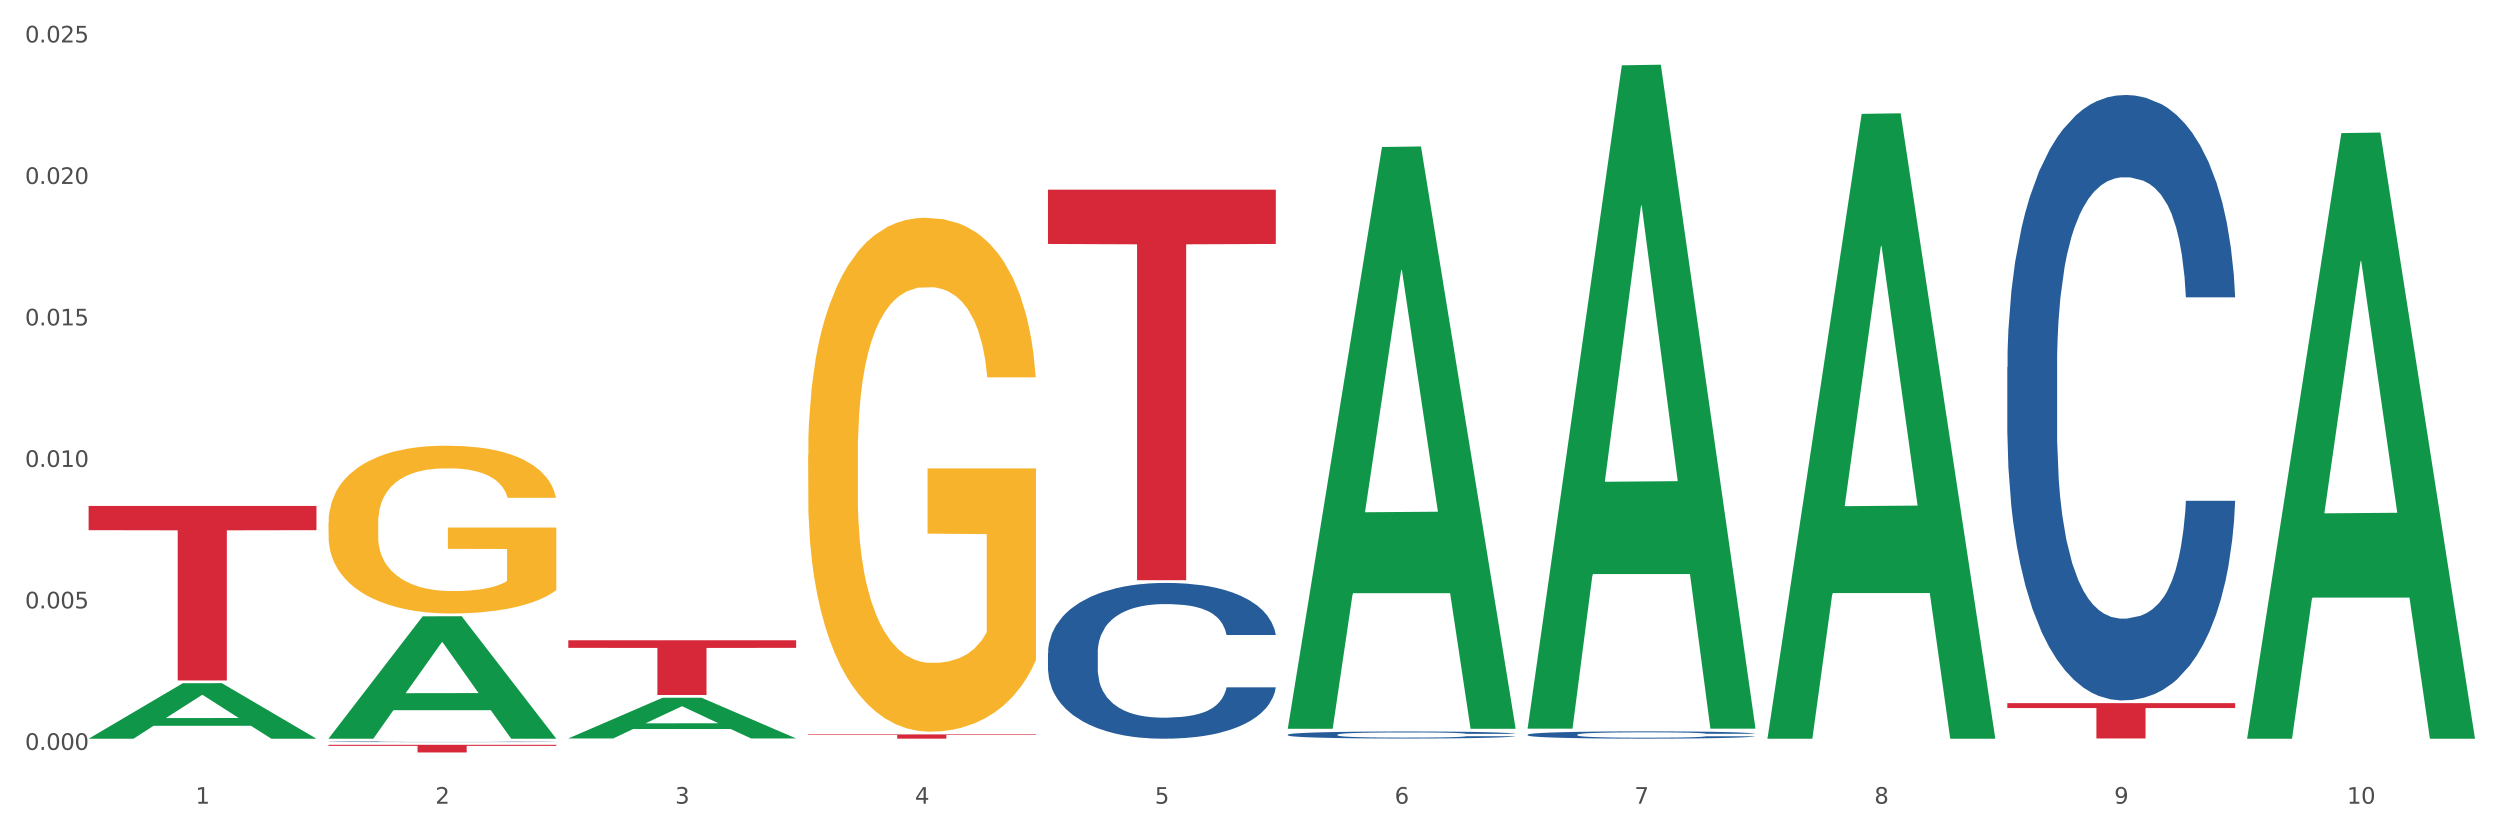 <?xml version="1.0" encoding="utf-8" standalone="no"?>
<!DOCTYPE svg PUBLIC "-//W3C//DTD SVG 1.1//EN"
  "http://www.w3.org/Graphics/SVG/1.1/DTD/svg11.dtd">
<svg xmlns:xlink="http://www.w3.org/1999/xlink" width="1080pt" height="360pt" viewBox="0 0 1080 360" xmlns="http://www.w3.org/2000/svg" version="1.1">
 <rect x="0" y="0" width="1080" height="360" fill="#333333" stroke="none"/>
 <defs>
  <style type="text/css">*{stroke-linejoin: round; stroke-linecap: butt}</style>
 </defs>
 <g id="figure_1">
  <g id="patch_1">
   <path d="M 0 360 
L 1080 360 
L 1080 0 
L 0 0 
z
" style="fill: #ffffff; stroke: #ffffff; stroke-linejoin: miter"/>
  </g>
  <g id="axes_1">
   <g id="matplotlib.axis_1">
    <g id="xtick_1">
     <g id="text_1">
      <!-- 1 -->
      <g style="fill: #4d4d4d" transform="translate(84.444 347.204) scale(0.096 -0.096)">
       <defs>
        <path id="DejaVuSans-31" d="M 794 531 
L 1825 531 
L 1825 4091 
L 703 3866 
L 703 4441 
L 1819 4666 
L 2450 4666 
L 2450 531 
L 3481 531 
L 3481 0 
L 794 0 
L 794 531 
z
" transform="scale(0.016)"/>
       </defs>
       <use xlink:href="#DejaVuSans-31"/>
      </g>
     </g>
    </g>
    <g id="xtick_2">
     <g id="text_2">
      <!-- 2 -->
      <g style="fill: #4d4d4d" transform="translate(188.053 347.204) scale(0.096 -0.096)">
       <defs>
        <path id="DejaVuSans-32" d="M 1228 531 
L 3431 531 
L 3431 0 
L 469 0 
L 469 531 
Q 828 903 1448 1529 
Q 2069 2156 2228 2338 
Q 2531 2678 2651 2914 
Q 2772 3150 2772 3378 
Q 2772 3750 2511 3984 
Q 2250 4219 1831 4219 
Q 1534 4219 1204 4116 
Q 875 4013 500 3803 
L 500 4441 
Q 881 4594 1212 4672 
Q 1544 4750 1819 4750 
Q 2544 4750 2975 4387 
Q 3406 4025 3406 3419 
Q 3406 3131 3298 2873 
Q 3191 2616 2906 2266 
Q 2828 2175 2409 1742 
Q 1991 1309 1228 531 
z
" transform="scale(0.016)"/>
       </defs>
       <use xlink:href="#DejaVuSans-32"/>
      </g>
     </g>
    </g>
    <g id="xtick_3">
     <g id="text_3">
      <!-- 3 -->
      <g style="fill: #4d4d4d" transform="translate(291.663 347.204) scale(0.096 -0.096)">
       <defs>
        <path id="DejaVuSans-33" d="M 2597 2516 
Q 3050 2419 3304 2112 
Q 3559 1806 3559 1356 
Q 3559 666 3084 287 
Q 2609 -91 1734 -91 
Q 1441 -91 1130 -33 
Q 819 25 488 141 
L 488 750 
Q 750 597 1062 519 
Q 1375 441 1716 441 
Q 2309 441 2620 675 
Q 2931 909 2931 1356 
Q 2931 1769 2642 2001 
Q 2353 2234 1838 2234 
L 1294 2234 
L 1294 2753 
L 1863 2753 
Q 2328 2753 2575 2939 
Q 2822 3125 2822 3475 
Q 2822 3834 2567 4026 
Q 2313 4219 1838 4219 
Q 1578 4219 1281 4162 
Q 984 4106 628 3988 
L 628 4550 
Q 988 4650 1302 4700 
Q 1616 4750 1894 4750 
Q 2613 4750 3031 4423 
Q 3450 4097 3450 3541 
Q 3450 3153 3228 2886 
Q 3006 2619 2597 2516 
z
" transform="scale(0.016)"/>
       </defs>
       <use xlink:href="#DejaVuSans-33"/>
      </g>
     </g>
    </g>
    <g id="xtick_4">
     <g id="text_4">
      <!-- 4 -->
      <g style="fill: #4d4d4d" transform="translate(395.273 347.204) scale(0.096 -0.096)">
       <defs>
        <path id="DejaVuSans-34" d="M 2419 4116 
L 825 1625 
L 2419 1625 
L 2419 4116 
z
M 2253 4666 
L 3047 4666 
L 3047 1625 
L 3713 1625 
L 3713 1100 
L 3047 1100 
L 3047 0 
L 2419 0 
L 2419 1100 
L 313 1100 
L 313 1709 
L 2253 4666 
z
" transform="scale(0.016)"/>
       </defs>
       <use xlink:href="#DejaVuSans-34"/>
      </g>
     </g>
    </g>
    <g id="xtick_5">
     <g id="text_5">
      <!-- 5 -->
      <g style="fill: #4d4d4d" transform="translate(498.883 347.204) scale(0.096 -0.096)">
       <defs>
        <path id="DejaVuSans-35" d="M 691 4666 
L 3169 4666 
L 3169 4134 
L 1269 4134 
L 1269 2991 
Q 1406 3038 1543 3061 
Q 1681 3084 1819 3084 
Q 2600 3084 3056 2656 
Q 3513 2228 3513 1497 
Q 3513 744 3044 326 
Q 2575 -91 1722 -91 
Q 1428 -91 1123 -41 
Q 819 9 494 109 
L 494 744 
Q 775 591 1075 516 
Q 1375 441 1709 441 
Q 2250 441 2565 725 
Q 2881 1009 2881 1497 
Q 2881 1984 2565 2268 
Q 2250 2553 1709 2553 
Q 1456 2553 1204 2497 
Q 953 2441 691 2322 
L 691 4666 
z
" transform="scale(0.016)"/>
       </defs>
       <use xlink:href="#DejaVuSans-35"/>
      </g>
     </g>
    </g>
    <g id="xtick_6">
     <g id="text_6">
      <!-- 6 -->
      <g style="fill: #4d4d4d" transform="translate(602.492 347.204) scale(0.096 -0.096)">
       <defs>
        <path id="DejaVuSans-36" d="M 2113 2584 
Q 1688 2584 1439 2293 
Q 1191 2003 1191 1497 
Q 1191 994 1439 701 
Q 1688 409 2113 409 
Q 2538 409 2786 701 
Q 3034 994 3034 1497 
Q 3034 2003 2786 2293 
Q 2538 2584 2113 2584 
z
M 3366 4563 
L 3366 3988 
Q 3128 4100 2886 4159 
Q 2644 4219 2406 4219 
Q 1781 4219 1451 3797 
Q 1122 3375 1075 2522 
Q 1259 2794 1537 2939 
Q 1816 3084 2150 3084 
Q 2853 3084 3261 2657 
Q 3669 2231 3669 1497 
Q 3669 778 3244 343 
Q 2819 -91 2113 -91 
Q 1303 -91 875 529 
Q 447 1150 447 2328 
Q 447 3434 972 4092 
Q 1497 4750 2381 4750 
Q 2619 4750 2861 4703 
Q 3103 4656 3366 4563 
z
" transform="scale(0.016)"/>
       </defs>
       <use xlink:href="#DejaVuSans-36"/>
      </g>
     </g>
    </g>
    <g id="xtick_7">
     <g id="text_7">
      <!-- 7 -->
      <g style="fill: #4d4d4d" transform="translate(706.102 347.204) scale(0.096 -0.096)">
       <defs>
        <path id="DejaVuSans-37" d="M 525 4666 
L 3525 4666 
L 3525 4397 
L 1831 0 
L 1172 0 
L 2766 4134 
L 525 4134 
L 525 4666 
z
" transform="scale(0.016)"/>
       </defs>
       <use xlink:href="#DejaVuSans-37"/>
      </g>
     </g>
    </g>
    <g id="xtick_8">
     <g id="text_8">
      <!-- 8 -->
      <g style="fill: #4d4d4d" transform="translate(809.712 347.204) scale(0.096 -0.096)">
       <defs>
        <path id="DejaVuSans-38" d="M 2034 2216 
Q 1584 2216 1326 1975 
Q 1069 1734 1069 1313 
Q 1069 891 1326 650 
Q 1584 409 2034 409 
Q 2484 409 2743 651 
Q 3003 894 3003 1313 
Q 3003 1734 2745 1975 
Q 2488 2216 2034 2216 
z
M 1403 2484 
Q 997 2584 770 2862 
Q 544 3141 544 3541 
Q 544 4100 942 4425 
Q 1341 4750 2034 4750 
Q 2731 4750 3128 4425 
Q 3525 4100 3525 3541 
Q 3525 3141 3298 2862 
Q 3072 2584 2669 2484 
Q 3125 2378 3379 2068 
Q 3634 1759 3634 1313 
Q 3634 634 3220 271 
Q 2806 -91 2034 -91 
Q 1263 -91 848 271 
Q 434 634 434 1313 
Q 434 1759 690 2068 
Q 947 2378 1403 2484 
z
M 1172 3481 
Q 1172 3119 1398 2916 
Q 1625 2713 2034 2713 
Q 2441 2713 2670 2916 
Q 2900 3119 2900 3481 
Q 2900 3844 2670 4047 
Q 2441 4250 2034 4250 
Q 1625 4250 1398 4047 
Q 1172 3844 1172 3481 
z
" transform="scale(0.016)"/>
       </defs>
       <use xlink:href="#DejaVuSans-38"/>
      </g>
     </g>
    </g>
    <g id="xtick_9">
     <g id="text_9">
      <!-- 9 -->
      <g style="fill: #4d4d4d" transform="translate(913.322 347.204) scale(0.096 -0.096)">
       <defs>
        <path id="DejaVuSans-39" d="M 703 97 
L 703 672 
Q 941 559 1184 500 
Q 1428 441 1663 441 
Q 2288 441 2617 861 
Q 2947 1281 2994 2138 
Q 2813 1869 2534 1725 
Q 2256 1581 1919 1581 
Q 1219 1581 811 2004 
Q 403 2428 403 3163 
Q 403 3881 828 4315 
Q 1253 4750 1959 4750 
Q 2769 4750 3195 4129 
Q 3622 3509 3622 2328 
Q 3622 1225 3098 567 
Q 2575 -91 1691 -91 
Q 1453 -91 1209 -44 
Q 966 3 703 97 
z
M 1959 2075 
Q 2384 2075 2632 2365 
Q 2881 2656 2881 3163 
Q 2881 3666 2632 3958 
Q 2384 4250 1959 4250 
Q 1534 4250 1286 3958 
Q 1038 3666 1038 3163 
Q 1038 2656 1286 2365 
Q 1534 2075 1959 2075 
z
" transform="scale(0.016)"/>
       </defs>
       <use xlink:href="#DejaVuSans-39"/>
      </g>
     </g>
    </g>
    <g id="xtick_10">
     <g id="text_10">
      <!-- 10 -->
      <g style="fill: #4d4d4d" transform="translate(1013.877 347.204) scale(0.096 -0.096)">
       <defs>
        <path id="DejaVuSans-30" d="M 2034 4250 
Q 1547 4250 1301 3770 
Q 1056 3291 1056 2328 
Q 1056 1369 1301 889 
Q 1547 409 2034 409 
Q 2525 409 2770 889 
Q 3016 1369 3016 2328 
Q 3016 3291 2770 3770 
Q 2525 4250 2034 4250 
z
M 2034 4750 
Q 2819 4750 3233 4129 
Q 3647 3509 3647 2328 
Q 3647 1150 3233 529 
Q 2819 -91 2034 -91 
Q 1250 -91 836 529 
Q 422 1150 422 2328 
Q 422 3509 836 4129 
Q 1250 4750 2034 4750 
z
" transform="scale(0.016)"/>
       </defs>
       <use xlink:href="#DejaVuSans-31"/>
       <use xlink:href="#DejaVuSans-30" transform="translate(63.623 0)"/>
      </g>
     </g>
    </g>
    <g id="xtick_11"/>
    <g id="xtick_12"/>
    <g id="xtick_13"/>
    <g id="xtick_14"/>
    <g id="xtick_15"/>
    <g id="xtick_16"/>
    <g id="xtick_17"/>
    <g id="xtick_18"/>
    <g id="xtick_19"/>
   </g>
   <g id="matplotlib.axis_2">
    <g id="ytick_1">
     <g id="text_11">
      <!-- 0.000 -->
      <g style="fill: #4d4d4d" transform="translate(10.8 323.949) scale(0.096 -0.096)">
       <defs>
        <path id="DejaVuSans-2e" d="M 684 794 
L 1344 794 
L 1344 0 
L 684 0 
L 684 794 
z
" transform="scale(0.016)"/>
       </defs>
       <use xlink:href="#DejaVuSans-30"/>
       <use xlink:href="#DejaVuSans-2e" transform="translate(63.623 0)"/>
       <use xlink:href="#DejaVuSans-30" transform="translate(95.41 0)"/>
       <use xlink:href="#DejaVuSans-30" transform="translate(159.033 0)"/>
       <use xlink:href="#DejaVuSans-30" transform="translate(222.656 0)"/>
      </g>
     </g>
    </g>
    <g id="ytick_2">
     <g id="text_12">
      <!-- 0.005 -->
      <g style="fill: #4d4d4d" transform="translate(10.8 262.827) scale(0.096 -0.096)">
       <use xlink:href="#DejaVuSans-30"/>
       <use xlink:href="#DejaVuSans-2e" transform="translate(63.623 0)"/>
       <use xlink:href="#DejaVuSans-30" transform="translate(95.41 0)"/>
       <use xlink:href="#DejaVuSans-30" transform="translate(159.033 0)"/>
       <use xlink:href="#DejaVuSans-35" transform="translate(222.656 0)"/>
      </g>
     </g>
    </g>
    <g id="ytick_3">
     <g id="text_13">
      <!-- 0.010 -->
      <g style="fill: #4d4d4d" transform="translate(10.8 201.705) scale(0.096 -0.096)">
       <use xlink:href="#DejaVuSans-30"/>
       <use xlink:href="#DejaVuSans-2e" transform="translate(63.623 0)"/>
       <use xlink:href="#DejaVuSans-30" transform="translate(95.41 0)"/>
       <use xlink:href="#DejaVuSans-31" transform="translate(159.033 0)"/>
       <use xlink:href="#DejaVuSans-30" transform="translate(222.656 0)"/>
      </g>
     </g>
    </g>
    <g id="ytick_4">
     <g id="text_14">
      <!-- 0.015 -->
      <g style="fill: #4d4d4d" transform="translate(10.8 140.582) scale(0.096 -0.096)">
       <use xlink:href="#DejaVuSans-30"/>
       <use xlink:href="#DejaVuSans-2e" transform="translate(63.623 0)"/>
       <use xlink:href="#DejaVuSans-30" transform="translate(95.41 0)"/>
       <use xlink:href="#DejaVuSans-31" transform="translate(159.033 0)"/>
       <use xlink:href="#DejaVuSans-35" transform="translate(222.656 0)"/>
      </g>
     </g>
    </g>
    <g id="ytick_5">
     <g id="text_15">
      <!-- 0.020 -->
      <g style="fill: #4d4d4d" transform="translate(10.8 79.46) scale(0.096 -0.096)">
       <use xlink:href="#DejaVuSans-30"/>
       <use xlink:href="#DejaVuSans-2e" transform="translate(63.623 0)"/>
       <use xlink:href="#DejaVuSans-30" transform="translate(95.41 0)"/>
       <use xlink:href="#DejaVuSans-32" transform="translate(159.033 0)"/>
       <use xlink:href="#DejaVuSans-30" transform="translate(222.656 0)"/>
      </g>
     </g>
    </g>
    <g id="ytick_6">
     <g id="text_16">
      <!-- 0.025 -->
      <g style="fill: #4d4d4d" transform="translate(10.8 18.337) scale(0.096 -0.096)">
       <use xlink:href="#DejaVuSans-30"/>
       <use xlink:href="#DejaVuSans-2e" transform="translate(63.623 0)"/>
       <use xlink:href="#DejaVuSans-30" transform="translate(95.41 0)"/>
       <use xlink:href="#DejaVuSans-32" transform="translate(159.033 0)"/>
       <use xlink:href="#DejaVuSans-35" transform="translate(222.656 0)"/>
      </g>
     </g>
    </g>
    <g id="ytick_7"/>
    <g id="ytick_8"/>
    <g id="ytick_9"/>
    <g id="ytick_10"/>
    <g id="ytick_11"/>
   </g>
   <g id="PolyCollection_1">
    <path d="M 38.283 319.088 
L 38.384 319.065 
L 78.974 295.146 
L 95.818 295.123 
L 136.712 319.133 
L 117.229 319.133 
L 108.401 313.542 
L 66.493 313.542 
L 66.188 313.632 
L 57.664 319.133 
L 38.283 319.133 
L 38.283 319.088 
L 71.769 310.205 
L 103.125 310.183 
L 87.599 300.241 
L 87.396 300.196 
L 87.193 300.263 
L 71.668 310.183 
L 71.769 310.205 
L 38.283 319.088 
z
" clip-path="url(#p34fe7e56d8)" style="fill: #109648"/>
    <path d="M 141.893 226.039 
L 142.009 225.973 
L 142.009 223.589 
L 142.241 221.537 
L 143.403 216.571 
L 145.147 212.466 
L 146.425 210.281 
L 147.703 208.493 
L 149.214 206.705 
L 151.073 204.851 
L 154.443 202.137 
L 156.535 200.746 
L 159.092 199.289 
L 163.74 197.171 
L 167.11 195.979 
L 170.596 194.986 
L 176.291 193.794 
L 180.009 193.264 
L 183.961 192.867 
L 188.725 192.602 
L 192.328 192.536 
L 200.23 192.734 
L 206.97 193.33 
L 210.224 193.794 
L 214.407 194.588 
L 216.615 195.118 
L 220.218 196.177 
L 223.937 197.568 
L 226.493 198.76 
L 230.328 201.011 
L 233.233 203.262 
L 235.906 206.043 
L 237.301 207.963 
L 238.346 209.751 
L 239.276 211.804 
L 240.206 215.048 
L 219.288 215.048 
L 218.475 212.731 
L 217.196 210.546 
L 215.337 208.427 
L 213.71 207.102 
L 210.921 205.447 
L 208.364 204.388 
L 205.692 203.593 
L 202.438 202.931 
L 199.881 202.6 
L 196.279 202.335 
L 189.19 202.401 
L 184.425 202.931 
L 181.171 203.593 
L 179.08 204.189 
L 177.22 204.851 
L 175.129 205.778 
L 172.688 207.169 
L 170.945 208.427 
L 169.202 210.016 
L 167.807 211.605 
L 166.529 213.459 
L 165.483 215.445 
L 164.67 217.498 
L 163.973 220.014 
L 163.391 224.185 
L 163.391 233.256 
L 163.624 235.309 
L 164.205 238.024 
L 164.902 240.076 
L 166.064 242.526 
L 167.11 244.181 
L 169.086 246.565 
L 171.294 248.551 
L 173.037 249.809 
L 174.78 250.869 
L 177.801 252.325 
L 181.171 253.517 
L 184.077 254.246 
L 188.028 254.908 
L 190.701 255.173 
L 193.025 255.305 
L 198.719 255.305 
L 202.786 255.106 
L 207.319 254.643 
L 210.805 254.047 
L 213.71 253.319 
L 216.964 252.127 
L 219.056 251.001 
L 219.056 237.163 
L 193.49 237.097 
L 193.49 227.893 
L 240.322 227.893 
L 240.322 254.908 
L 238.346 256.298 
L 236.138 257.556 
L 233.814 258.682 
L 230.328 260.072 
L 226.144 261.397 
L 222.426 262.324 
L 218.475 263.118 
L 213.826 263.846 
L 207.783 264.509 
L 204.065 264.773 
L 199.416 264.972 
L 193.955 265.038 
L 189.19 264.906 
L 184.542 264.575 
L 179.661 263.979 
L 174.896 263.118 
L 171.294 262.257 
L 167.691 261.198 
L 163.856 259.807 
L 160.835 258.483 
L 158.511 257.291 
L 155.954 255.769 
L 153.165 253.782 
L 151.073 251.994 
L 149.214 250.14 
L 147.238 247.757 
L 145.844 245.704 
L 144.449 243.122 
L 143.636 241.202 
L 142.706 238.222 
L 142.009 234.051 
L 141.893 226.039 
z
" clip-path="url(#p34fe7e56d8)" style="fill: #f7b32b"/>
    <path d="M 867.161 158.554 
L 867.277 158.315 
L 867.277 151.627 
L 867.626 142.55 
L 868.906 125.829 
L 870.535 113.169 
L 873.327 98.359 
L 874.84 92.148 
L 876.818 85.221 
L 880.89 73.994 
L 885.544 64.439 
L 888.801 59.184 
L 891.245 55.84 
L 896.713 49.868 
L 899.854 47.241 
L 903.112 45.091 
L 905.904 43.657 
L 910.558 41.985 
L 914.281 41.269 
L 918.586 41.03 
L 922.193 41.269 
L 926.963 42.224 
L 933.944 45.091 
L 936.62 46.763 
L 940.227 49.629 
L 943.95 53.451 
L 946.975 57.273 
L 950.465 62.767 
L 954.072 69.933 
L 957.562 79.01 
L 960.006 87.371 
L 961.984 96.209 
L 963.729 106.958 
L 965.009 118.663 
L 965.59 128.456 
L 944.299 128.456 
L 943.717 119.618 
L 942.554 110.063 
L 941.39 103.614 
L 940.11 98.359 
L 938.132 92.387 
L 936.387 88.565 
L 933.479 84.027 
L 930.803 81.16 
L 928.592 79.488 
L 925.916 78.055 
L 920.215 76.622 
L 916.143 76.622 
L 913.583 77.099 
L 910.442 78.294 
L 907.766 79.966 
L 904.625 82.832 
L 902.181 85.937 
L 899.738 89.998 
L 898.342 92.865 
L 896.248 98.12 
L 894.851 102.42 
L 892.99 109.824 
L 891.943 115.08 
L 890.081 128.695 
L 889.267 138.728 
L 888.918 145.655 
L 888.685 153.299 
L 888.685 190.563 
L 889.383 207.283 
L 889.965 214.45 
L 890.896 222.571 
L 892.641 233.081 
L 895.201 243.353 
L 897.877 250.758 
L 900.087 255.296 
L 902.181 258.64 
L 904.276 261.268 
L 906.835 263.657 
L 908.929 265.09 
L 912.071 266.523 
L 915.794 267.24 
L 918.703 267.24 
L 924.636 266.045 
L 927.312 264.851 
L 929.872 263.179 
L 932.664 260.551 
L 934.875 257.685 
L 936.155 255.535 
L 938.249 250.997 
L 939.878 246.219 
L 941.274 240.725 
L 942.205 235.948 
L 943.252 228.782 
L 944.066 220.66 
L 944.299 216.36 
L 965.59 216.36 
L 965.125 224.96 
L 964.31 233.32 
L 962.682 244.547 
L 961.402 250.997 
L 959.424 258.879 
L 957.33 265.568 
L 954.421 272.973 
L 951.745 278.467 
L 948.953 283.244 
L 945.928 287.544 
L 940.459 293.515 
L 938.481 295.188 
L 934.293 298.054 
L 931.035 299.726 
L 926.265 301.398 
L 921.379 302.354 
L 916.259 302.593 
L 911.722 302.115 
L 906.719 300.682 
L 903.577 299.248 
L 900.087 297.098 
L 896.015 293.754 
L 892.176 289.694 
L 888.569 284.916 
L 885.195 279.422 
L 882.053 273.212 
L 877.981 262.94 
L 874.956 252.908 
L 872.746 243.592 
L 871.233 235.709 
L 869.721 225.676 
L 868.906 218.749 
L 867.626 202.028 
L 867.161 186.502 
L 867.161 158.554 
z
" clip-path="url(#p34fe7e56d8)" style="fill: #255c99"/>
    <path d="M 659.941 317.36 
L 660.058 317.357 
L 660.058 317.277 
L 660.407 317.167 
L 661.687 316.966 
L 663.316 316.814 
L 666.108 316.636 
L 667.62 316.561 
L 669.598 316.477 
L 673.67 316.342 
L 678.324 316.227 
L 681.582 316.164 
L 684.025 316.124 
L 689.494 316.052 
L 692.635 316.02 
L 695.893 315.994 
L 698.685 315.977 
L 703.339 315.957 
L 707.062 315.948 
L 711.367 315.946 
L 714.973 315.948 
L 719.744 315.96 
L 726.724 315.994 
L 729.4 316.015 
L 733.007 316.049 
L 736.73 316.095 
L 739.755 316.141 
L 743.246 316.207 
L 746.852 316.293 
L 750.343 316.403 
L 752.786 316.503 
L 754.764 316.61 
L 756.509 316.739 
L 757.789 316.88 
L 758.371 316.998 
L 737.079 316.998 
L 736.498 316.891 
L 735.334 316.776 
L 734.171 316.699 
L 732.891 316.636 
L 730.913 316.564 
L 729.168 316.518 
L 726.259 316.463 
L 723.583 316.429 
L 721.373 316.408 
L 718.697 316.391 
L 712.996 316.374 
L 708.923 316.374 
L 706.364 316.38 
L 703.222 316.394 
L 700.546 316.414 
L 697.405 316.449 
L 694.962 316.486 
L 692.519 316.535 
L 691.122 316.569 
L 689.028 316.633 
L 687.632 316.684 
L 685.77 316.774 
L 684.723 316.837 
L 682.862 317.001 
L 682.047 317.121 
L 681.698 317.205 
L 681.466 317.297 
L 681.466 317.745 
L 682.164 317.947 
L 682.745 318.033 
L 683.676 318.131 
L 685.421 318.257 
L 687.981 318.381 
L 690.657 318.47 
L 692.868 318.524 
L 694.962 318.565 
L 697.056 318.596 
L 699.616 318.625 
L 701.71 318.642 
L 704.851 318.66 
L 708.574 318.668 
L 711.483 318.668 
L 717.417 318.654 
L 720.093 318.639 
L 722.652 318.619 
L 725.445 318.588 
L 727.655 318.553 
L 728.935 318.527 
L 731.029 318.473 
L 732.658 318.415 
L 734.054 318.349 
L 734.985 318.292 
L 736.032 318.205 
L 736.847 318.108 
L 737.079 318.056 
L 758.371 318.056 
L 757.905 318.159 
L 757.091 318.26 
L 755.462 318.395 
L 754.182 318.473 
L 752.204 318.568 
L 750.11 318.648 
L 747.201 318.737 
L 744.526 318.803 
L 741.733 318.861 
L 738.708 318.913 
L 733.24 318.984 
L 731.262 319.005 
L 727.074 319.039 
L 723.816 319.059 
L 719.046 319.079 
L 714.159 319.091 
L 709.04 319.094 
L 704.502 319.088 
L 699.499 319.071 
L 696.358 319.053 
L 692.868 319.028 
L 688.795 318.987 
L 684.956 318.938 
L 681.349 318.881 
L 677.975 318.815 
L 674.834 318.74 
L 670.762 318.616 
L 667.737 318.496 
L 665.526 318.384 
L 664.014 318.289 
L 662.501 318.168 
L 661.687 318.085 
L 660.407 317.883 
L 659.941 317.696 
L 659.941 317.36 
z
" clip-path="url(#p34fe7e56d8)" style="fill: #255c99"/>
    <path d="M 556.332 317.366 
L 556.448 317.364 
L 556.448 317.286 
L 556.797 317.18 
L 558.077 316.986 
L 559.706 316.839 
L 562.498 316.667 
L 564.011 316.595 
L 565.989 316.514 
L 570.061 316.384 
L 574.715 316.273 
L 577.972 316.212 
L 580.415 316.173 
L 585.884 316.103 
L 589.025 316.073 
L 592.283 316.048 
L 595.075 316.031 
L 599.729 316.012 
L 603.452 316.003 
L 607.757 316.001 
L 611.364 316.003 
L 616.134 316.014 
L 623.115 316.048 
L 625.791 316.067 
L 629.397 316.101 
L 633.121 316.145 
L 636.146 316.189 
L 639.636 316.253 
L 643.243 316.337 
L 646.733 316.442 
L 649.176 316.539 
L 651.154 316.642 
L 652.899 316.767 
L 654.179 316.903 
L 654.761 317.017 
L 633.47 317.017 
L 632.888 316.914 
L 631.724 316.803 
L 630.561 316.728 
L 629.281 316.667 
L 627.303 316.597 
L 625.558 316.553 
L 622.649 316.5 
L 619.973 316.467 
L 617.763 316.448 
L 615.087 316.431 
L 609.386 316.414 
L 605.314 316.414 
L 602.754 316.42 
L 599.613 316.434 
L 596.937 316.453 
L 593.795 316.486 
L 591.352 316.523 
L 588.909 316.57 
L 587.513 316.603 
L 585.418 316.664 
L 584.022 316.714 
L 582.161 316.8 
L 581.114 316.861 
L 579.252 317.019 
L 578.438 317.136 
L 578.089 317.217 
L 577.856 317.305 
L 577.856 317.738 
L 578.554 317.933 
L 579.136 318.016 
L 580.066 318.11 
L 581.812 318.233 
L 584.371 318.352 
L 587.047 318.438 
L 589.258 318.491 
L 591.352 318.53 
L 593.446 318.56 
L 596.006 318.588 
L 598.1 318.605 
L 601.242 318.621 
L 604.965 318.63 
L 607.873 318.63 
L 613.807 318.616 
L 616.483 318.602 
L 619.043 318.582 
L 621.835 318.552 
L 624.045 318.519 
L 625.325 318.494 
L 627.42 318.441 
L 629.048 318.385 
L 630.445 318.321 
L 631.375 318.266 
L 632.422 318.183 
L 633.237 318.088 
L 633.47 318.038 
L 654.761 318.038 
L 654.296 318.138 
L 653.481 318.235 
L 651.852 318.366 
L 650.573 318.441 
L 648.595 318.532 
L 646.5 318.61 
L 643.592 318.696 
L 640.916 318.76 
L 638.123 318.816 
L 635.098 318.866 
L 629.63 318.935 
L 627.652 318.954 
L 623.464 318.988 
L 620.206 319.007 
L 615.436 319.027 
L 610.549 319.038 
L 605.43 319.04 
L 600.893 319.035 
L 595.89 319.018 
L 592.748 319.002 
L 589.258 318.977 
L 585.186 318.938 
L 581.346 318.891 
L 577.74 318.835 
L 574.365 318.771 
L 571.224 318.699 
L 567.152 318.58 
L 564.127 318.463 
L 561.916 318.355 
L 560.404 318.263 
L 558.891 318.147 
L 558.077 318.066 
L 556.797 317.872 
L 556.332 317.691 
L 556.332 317.366 
z
" clip-path="url(#p34fe7e56d8)" style="fill: #255c99"/>
    <path d="M 452.722 282.06 
L 452.838 281.998 
L 452.838 280.277 
L 453.187 277.941 
L 454.467 273.639 
L 456.096 270.381 
L 458.888 266.57 
L 460.401 264.972 
L 462.379 263.19 
L 466.451 260.301 
L 471.105 257.842 
L 474.362 256.49 
L 476.806 255.629 
L 482.274 254.093 
L 485.415 253.417 
L 488.673 252.863 
L 491.465 252.495 
L 496.119 252.064 
L 499.842 251.88 
L 504.147 251.819 
L 507.754 251.88 
L 512.524 252.126 
L 519.505 252.863 
L 522.181 253.294 
L 525.788 254.031 
L 529.511 255.015 
L 532.536 255.998 
L 536.026 257.412 
L 539.633 259.256 
L 543.123 261.592 
L 545.567 263.743 
L 547.545 266.017 
L 549.29 268.783 
L 550.57 271.795 
L 551.151 274.315 
L 529.86 274.315 
L 529.278 272.041 
L 528.115 269.582 
L 526.951 267.923 
L 525.671 266.57 
L 523.693 265.034 
L 521.948 264.05 
L 519.04 262.882 
L 516.364 262.145 
L 514.153 261.714 
L 511.477 261.346 
L 505.776 260.977 
L 501.704 260.977 
L 499.144 261.1 
L 496.003 261.407 
L 493.327 261.837 
L 490.186 262.575 
L 487.742 263.374 
L 485.299 264.419 
L 483.903 265.157 
L 481.809 266.509 
L 480.412 267.615 
L 478.551 269.521 
L 477.504 270.873 
L 475.642 274.376 
L 474.828 276.958 
L 474.479 278.74 
L 474.246 280.707 
L 474.246 290.296 
L 474.944 294.599 
L 475.526 296.443 
L 476.457 298.532 
L 478.202 301.237 
L 480.762 303.88 
L 483.438 305.785 
L 485.648 306.953 
L 487.742 307.814 
L 489.837 308.49 
L 492.396 309.104 
L 494.49 309.473 
L 497.632 309.842 
L 501.355 310.026 
L 504.264 310.026 
L 510.197 309.719 
L 512.873 309.412 
L 515.433 308.982 
L 518.225 308.305 
L 520.436 307.568 
L 521.716 307.015 
L 523.81 305.847 
L 525.439 304.618 
L 526.835 303.204 
L 527.766 301.974 
L 528.813 300.131 
L 529.627 298.041 
L 529.86 296.934 
L 551.151 296.934 
L 550.686 299.147 
L 549.871 301.298 
L 548.243 304.187 
L 546.963 305.847 
L 544.985 307.875 
L 542.891 309.596 
L 539.982 311.502 
L 537.306 312.915 
L 534.514 314.145 
L 531.489 315.251 
L 526.02 316.788 
L 524.042 317.218 
L 519.854 317.956 
L 516.596 318.386 
L 511.826 318.816 
L 506.94 319.062 
L 501.82 319.123 
L 497.283 319 
L 492.28 318.632 
L 489.138 318.263 
L 485.648 317.71 
L 481.576 316.849 
L 477.737 315.804 
L 474.13 314.575 
L 470.756 313.161 
L 467.614 311.563 
L 463.542 308.92 
L 460.517 306.339 
L 458.307 303.941 
L 456.794 301.913 
L 455.282 299.331 
L 454.467 297.549 
L 453.187 293.246 
L 452.722 289.251 
L 452.722 282.06 
z
" clip-path="url(#p34fe7e56d8)" style="fill: #255c99"/>
    <path d="M 141.893 320.434 
L 142.009 320.433 
L 142.009 320.426 
L 142.358 320.416 
L 143.638 320.397 
L 145.267 320.383 
L 148.059 320.366 
L 149.572 320.359 
L 151.55 320.352 
L 155.622 320.339 
L 160.276 320.328 
L 163.533 320.322 
L 165.977 320.319 
L 171.445 320.312 
L 174.586 320.309 
L 177.844 320.307 
L 180.636 320.305 
L 185.29 320.303 
L 189.013 320.302 
L 193.318 320.302 
L 196.925 320.302 
L 201.695 320.303 
L 208.676 320.307 
L 211.352 320.309 
L 214.958 320.312 
L 218.682 320.316 
L 221.707 320.32 
L 225.197 320.326 
L 228.804 320.334 
L 232.294 320.345 
L 234.737 320.354 
L 236.715 320.364 
L 238.46 320.376 
L 239.74 320.389 
L 240.322 320.4 
L 219.031 320.4 
L 218.449 320.39 
L 217.285 320.379 
L 216.122 320.372 
L 214.842 320.366 
L 212.864 320.36 
L 211.119 320.355 
L 208.21 320.35 
L 205.534 320.347 
L 203.324 320.345 
L 200.648 320.344 
L 194.947 320.342 
L 190.875 320.342 
L 188.315 320.342 
L 185.174 320.344 
L 182.498 320.346 
L 179.356 320.349 
L 176.913 320.352 
L 174.47 320.357 
L 173.074 320.36 
L 170.979 320.366 
L 169.583 320.371 
L 167.722 320.379 
L 166.675 320.385 
L 164.813 320.4 
L 163.999 320.411 
L 163.65 320.419 
L 163.417 320.428 
L 163.417 320.469 
L 164.115 320.488 
L 164.697 320.496 
L 165.627 320.505 
L 167.373 320.517 
L 169.932 320.529 
L 172.608 320.537 
L 174.819 320.542 
L 176.913 320.546 
L 179.007 320.549 
L 181.567 320.551 
L 183.661 320.553 
L 186.803 320.554 
L 190.526 320.555 
L 193.434 320.555 
L 199.368 320.554 
L 202.044 320.553 
L 204.604 320.551 
L 207.396 320.548 
L 209.606 320.545 
L 210.886 320.542 
L 212.981 320.537 
L 214.609 320.532 
L 216.006 320.526 
L 216.936 320.52 
L 217.983 320.512 
L 218.798 320.503 
L 219.031 320.498 
L 240.322 320.498 
L 239.857 320.508 
L 239.042 320.517 
L 237.413 320.53 
L 236.134 320.537 
L 234.156 320.546 
L 232.061 320.553 
L 229.153 320.562 
L 226.477 320.568 
L 223.684 320.573 
L 220.659 320.578 
L 215.191 320.585 
L 213.213 320.587 
L 209.025 320.59 
L 205.767 320.592 
L 200.997 320.594 
L 196.11 320.595 
L 190.991 320.595 
L 186.454 320.594 
L 181.451 320.593 
L 178.309 320.591 
L 174.819 320.589 
L 170.747 320.585 
L 166.907 320.58 
L 163.301 320.575 
L 159.926 320.569 
L 156.785 320.562 
L 152.713 320.55 
L 149.688 320.539 
L 147.477 320.529 
L 145.965 320.52 
L 144.452 320.509 
L 143.638 320.501 
L 142.358 320.482 
L 141.893 320.465 
L 141.893 320.434 
z
" clip-path="url(#p34fe7e56d8)" style="fill: #255c99"/>
    <path d="M 349.112 196.669 
L 349.228 196.466 
L 349.228 189.166 
L 349.461 182.881 
L 350.623 167.673 
L 352.366 155.101 
L 353.644 148.41 
L 354.923 142.935 
L 356.433 137.461 
L 358.293 131.783 
L 361.663 123.47 
L 363.755 119.212 
L 366.311 114.751 
L 370.96 108.262 
L 374.33 104.612 
L 377.816 101.571 
L 383.51 97.921 
L 387.229 96.299 
L 391.18 95.082 
L 395.945 94.271 
L 399.547 94.068 
L 407.449 94.677 
L 414.189 96.502 
L 417.443 97.921 
L 421.627 100.354 
L 423.835 101.976 
L 427.437 105.221 
L 431.156 109.479 
L 433.713 113.128 
L 437.548 120.023 
L 440.453 126.917 
L 443.126 135.433 
L 444.52 141.313 
L 445.566 146.788 
L 446.496 153.074 
L 447.425 163.009 
L 426.508 163.009 
L 425.694 155.912 
L 424.416 149.221 
L 422.557 142.733 
L 420.93 138.677 
L 418.141 133.608 
L 415.584 130.364 
L 412.911 127.931 
L 409.657 125.903 
L 407.101 124.889 
L 403.498 124.078 
L 396.409 124.281 
L 391.645 125.903 
L 388.391 127.931 
L 386.299 129.755 
L 384.44 131.783 
L 382.348 134.622 
L 379.908 138.88 
L 378.165 142.733 
L 376.421 147.599 
L 375.027 152.465 
L 373.749 158.143 
L 372.703 164.226 
L 371.889 170.512 
L 371.192 178.217 
L 370.611 190.991 
L 370.611 218.77 
L 370.843 225.056 
L 371.424 233.37 
L 372.122 239.656 
L 373.284 247.158 
L 374.33 252.227 
L 376.305 259.527 
L 378.513 265.61 
L 380.256 269.462 
L 381.999 272.707 
L 385.021 277.168 
L 388.391 280.817 
L 391.296 283.048 
L 395.247 285.076 
L 397.92 285.887 
L 400.244 286.292 
L 405.939 286.292 
L 410.006 285.684 
L 414.538 284.264 
L 418.024 282.44 
L 420.93 280.209 
L 424.183 276.559 
L 426.275 273.112 
L 426.275 230.734 
L 400.709 230.531 
L 400.709 202.346 
L 447.542 202.346 
L 447.542 285.076 
L 445.566 289.334 
L 443.358 293.186 
L 441.034 296.633 
L 437.548 300.891 
L 433.364 304.947 
L 429.645 307.786 
L 425.694 310.219 
L 421.046 312.449 
L 415.003 314.477 
L 411.284 315.288 
L 406.636 315.896 
L 401.174 316.099 
L 396.409 315.693 
L 391.761 314.68 
L 386.88 312.855 
L 382.116 310.219 
L 378.513 307.583 
L 374.911 304.339 
L 371.076 300.08 
L 368.054 296.025 
L 365.73 292.375 
L 363.174 287.712 
L 360.385 281.629 
L 358.293 276.154 
L 356.433 270.476 
L 354.458 263.177 
L 353.063 256.891 
L 351.669 248.983 
L 350.855 243.103 
L 349.926 233.978 
L 349.228 221.204 
L 349.112 196.669 
z
" clip-path="url(#p34fe7e56d8)" style="fill: #f7b32b"/>
    <path d="M 38.283 218.555 
L 136.712 218.555 
L 136.712 229.033 
L 97.994 229.104 
L 97.994 293.954 
L 76.768 293.954 
L 76.768 229.104 
L 38.283 229.033 
L 38.283 218.626 
L 38.283 218.555 
z
" clip-path="url(#p34fe7e56d8)" style="fill: #d62839"/>
    <path d="M 141.893 321.764 
L 240.322 321.764 
L 240.322 322.221 
L 201.603 322.224 
L 201.603 325.054 
L 180.378 325.054 
L 180.378 322.224 
L 141.893 322.221 
L 141.893 321.767 
L 141.893 321.764 
z
" clip-path="url(#p34fe7e56d8)" style="fill: #d62839"/>
    <path d="M 245.502 276.595 
L 343.932 276.595 
L 343.932 279.882 
L 305.213 279.905 
L 305.213 300.25 
L 283.988 300.25 
L 283.988 279.905 
L 245.502 279.882 
L 245.502 276.617 
L 245.502 276.595 
z
" clip-path="url(#p34fe7e56d8)" style="fill: #d62839"/>
    <path d="M 452.722 81.946 
L 551.151 81.946 
L 551.151 105.39 
L 512.433 105.548 
L 512.433 250.649 
L 491.207 250.649 
L 491.207 105.548 
L 452.722 105.39 
L 452.722 82.104 
L 452.722 81.946 
z
" clip-path="url(#p34fe7e56d8)" style="fill: #d62839"/>
    <path d="M 867.161 303.762 
L 965.59 303.762 
L 965.59 305.883 
L 926.872 305.897 
L 926.872 319.022 
L 905.646 319.022 
L 905.646 305.897 
L 867.161 305.883 
L 867.161 303.776 
L 867.161 303.762 
z
" clip-path="url(#p34fe7e56d8)" style="fill: #d62839"/>
    <path d="M 349.112 317.268 
L 447.542 317.268 
L 447.542 317.523 
L 408.823 317.525 
L 408.823 319.103 
L 387.598 319.103 
L 387.598 317.525 
L 349.112 317.523 
L 349.112 317.27 
L 349.112 317.268 
z
" clip-path="url(#p34fe7e56d8)" style="fill: #d62839"/>
    <path d="M 970.771 318.641 
L 970.872 318.395 
L 1011.462 57.5 
L 1028.306 57.254 
L 1069.2 319.133 
L 1049.717 319.133 
L 1040.889 258.151 
L 998.98 258.151 
L 998.676 259.134 
L 990.152 319.133 
L 970.771 319.133 
L 970.771 318.641 
L 1004.257 221.758 
L 1035.612 221.512 
L 1020.087 113.072 
L 1019.884 112.581 
L 1019.681 113.318 
L 1004.156 221.512 
L 1004.257 221.758 
L 970.771 318.641 
z
" clip-path="url(#p34fe7e56d8)" style="fill: #109648"/>
    <path d="M 141.893 319.033 
L 141.994 318.984 
L 182.584 266.257 
L 199.428 266.208 
L 240.322 319.133 
L 220.839 319.133 
L 212.011 306.808 
L 170.102 306.808 
L 169.798 307.007 
L 161.274 319.133 
L 141.893 319.133 
L 141.893 319.033 
L 175.379 299.454 
L 206.734 299.404 
L 191.209 277.488 
L 191.006 277.389 
L 190.803 277.538 
L 175.278 299.404 
L 175.379 299.454 
L 141.893 319.033 
z
" clip-path="url(#p34fe7e56d8)" style="fill: #109648"/>
    <path d="M 245.502 318.983 
L 245.604 318.966 
L 286.193 301.436 
L 303.038 301.419 
L 343.932 319.016 
L 324.449 319.016 
L 315.621 314.918 
L 273.712 314.918 
L 273.408 314.984 
L 264.884 319.016 
L 245.502 319.016 
L 245.502 318.983 
L 278.989 312.473 
L 310.344 312.456 
L 294.819 305.17 
L 294.616 305.137 
L 294.413 305.187 
L 278.887 312.456 
L 278.989 312.473 
L 245.502 318.983 
z
" clip-path="url(#p34fe7e56d8)" style="fill: #109648"/>
    <path d="M 556.332 314.359 
L 556.433 314.123 
L 597.023 63.504 
L 613.867 63.268 
L 654.761 314.831 
L 635.278 314.831 
L 626.45 256.251 
L 584.541 256.251 
L 584.237 257.196 
L 575.713 314.831 
L 556.332 314.831 
L 556.332 314.359 
L 589.818 221.292 
L 621.173 221.056 
L 605.648 116.887 
L 605.445 116.415 
L 605.242 117.124 
L 589.717 221.056 
L 589.818 221.292 
L 556.332 314.359 
z
" clip-path="url(#p34fe7e56d8)" style="fill: #109648"/>
    <path d="M 659.941 314.238 
L 660.043 313.968 
L 700.632 28.215 
L 717.477 27.946 
L 758.371 314.776 
L 738.888 314.776 
L 730.06 247.984 
L 688.151 247.984 
L 687.847 249.061 
L 679.323 314.776 
L 659.941 314.776 
L 659.941 314.238 
L 693.428 208.124 
L 724.783 207.854 
L 709.258 89.082 
L 709.055 88.544 
L 708.852 89.352 
L 693.326 207.854 
L 693.428 208.124 
L 659.941 314.238 
z
" clip-path="url(#p34fe7e56d8)" style="fill: #109648"/>
    <path d="M 763.551 318.624 
L 763.653 318.37 
L 804.242 49.193 
L 821.087 48.939 
L 861.981 319.131 
L 842.498 319.131 
L 833.669 256.213 
L 791.761 256.213 
L 791.456 257.228 
L 782.933 319.131 
L 763.551 319.131 
L 763.551 318.624 
L 797.037 218.665 
L 828.393 218.412 
L 812.867 106.529 
L 812.664 106.022 
L 812.461 106.783 
L 796.936 218.412 
L 797.037 218.665 
L 763.551 318.624 
z
" clip-path="url(#p34fe7e56d8)" style="fill: #109648"/>
   </g>
  </g>
 </g>
 <defs>
  <clipPath id="p34fe7e56d8">
   <rect x="38.283" y="13.09" width="1030.917" height="326.819"/>
  </clipPath>
 </defs>
</svg>
